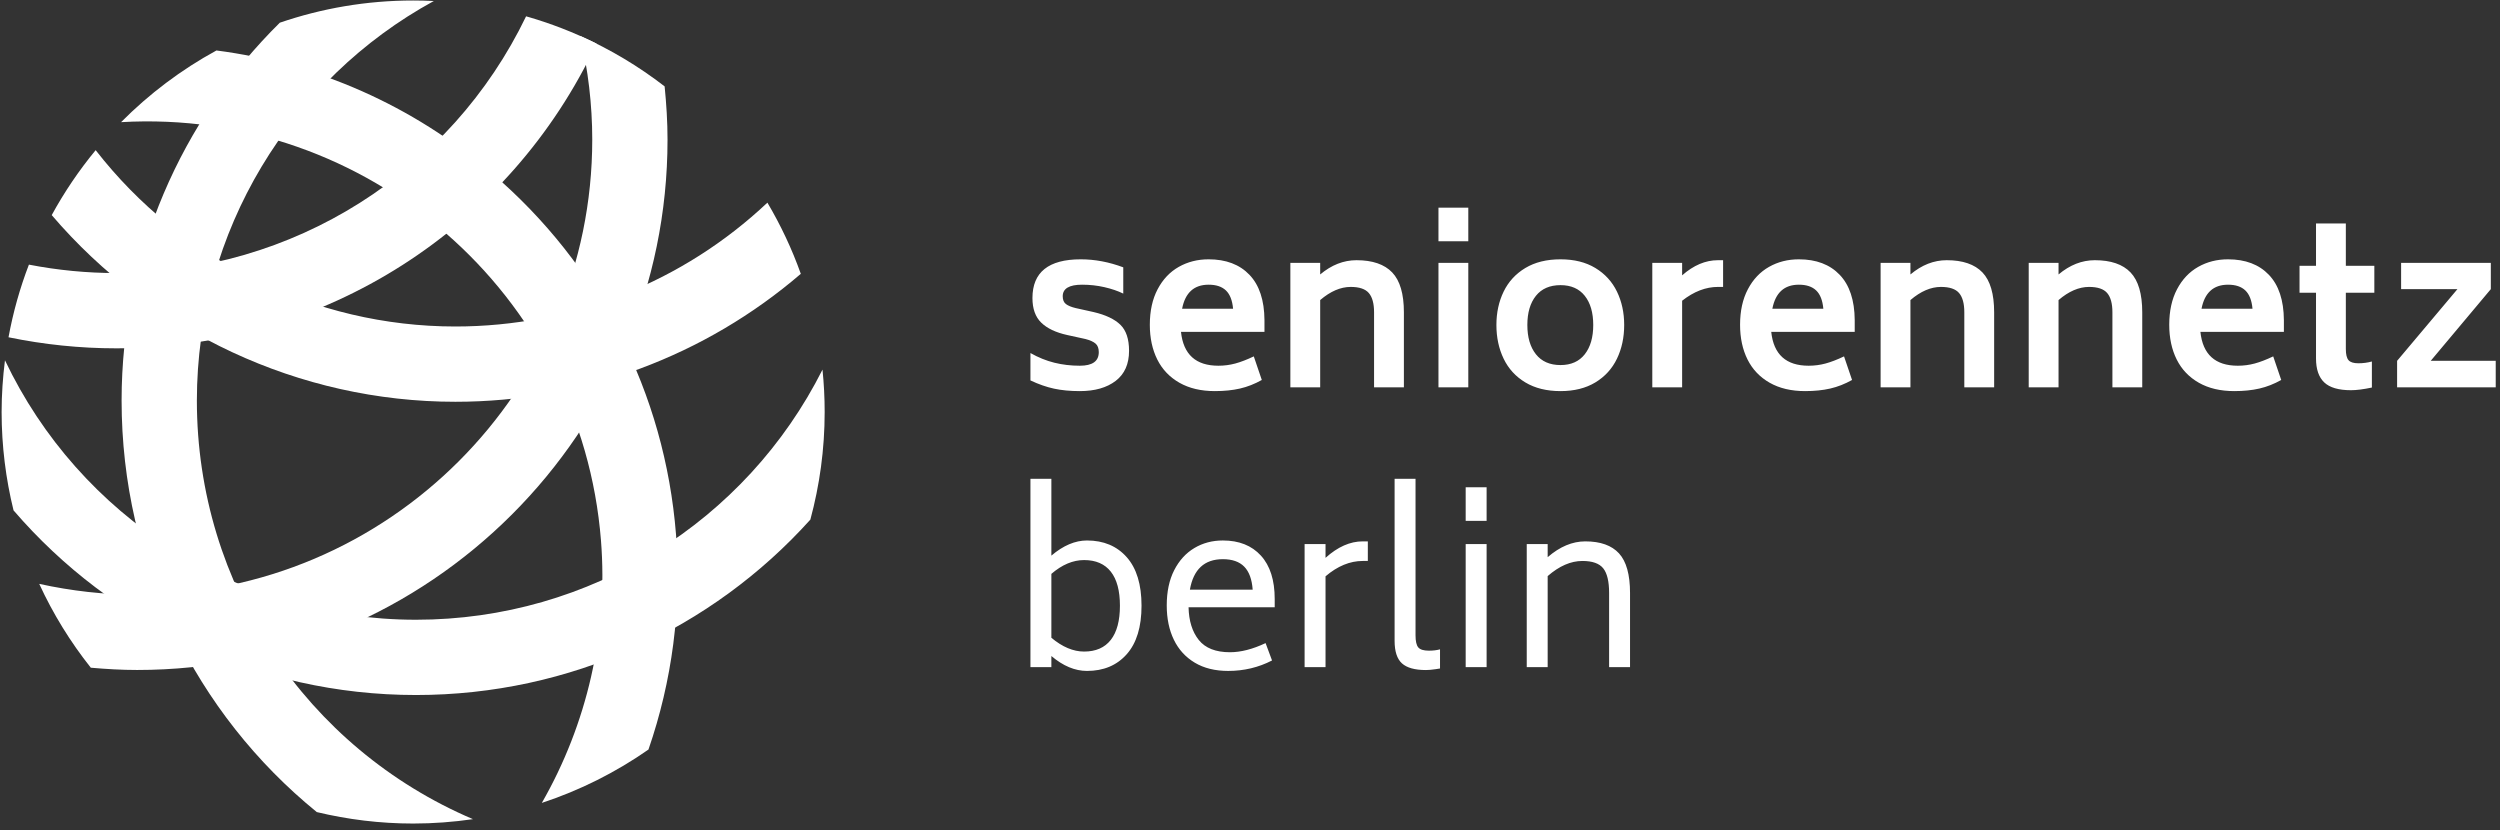<svg xmlns="http://www.w3.org/2000/svg" width="283" height="94" viewBox="0 0 283 94">
  <rect x="0" y="0" width="283" height="94" fill="#333333" stroke="none"/>
  <g fill="#FFFFFF" fill-rule="evenodd">
    <path fill-rule="nonzero" d="M122.24 44.273C121.148 44.273 120.174 44.181 119.317 43.996 118.46 43.811 117.57 43.5 116.646 43.063L116.646 39.964C117.536 40.468 118.439 40.833 119.355 41.06 120.27 41.287 121.232 41.4 122.24 41.4 123.668 41.4 124.382 40.888 124.382 39.863 124.382 39.426 124.26 39.103 124.017 38.893 123.773 38.683 123.391 38.511 122.87 38.376L120.804 37.923C119.51 37.637 118.532 37.171 117.868 36.524 117.204 35.877 116.873 34.949 116.873 33.739 116.873 30.816 118.695 29.355 122.341 29.355 123.937 29.355 125.541 29.657 127.154 30.262L127.154 33.235C126.533 32.933 125.819 32.689 125.012 32.505 124.206 32.32 123.366 32.227 122.492 32.227 121.031 32.227 120.3 32.664 120.3 33.538 120.3 33.941 120.422 34.235 120.665 34.42 120.909 34.605 121.274 34.756 121.761 34.873L123.803 35.327C125.163 35.646 126.171 36.125 126.827 36.763 127.482 37.402 127.809 38.385 127.809 39.712 127.809 41.207 127.305 42.341 126.297 43.114 125.289 43.887 123.937 44.273 122.24 44.273zM133.688 37.57C133.957 40.123 135.368 41.4 137.922 41.4 138.577 41.4 139.215 41.316 139.837 41.148 140.459 40.98 141.156 40.711 141.929 40.342L142.836 43.013C142.029 43.467 141.206 43.79 140.366 43.983 139.526 44.176 138.577 44.273 137.519 44.273 135.956 44.273 134.621 43.958 133.512 43.328 132.403 42.698 131.567 41.82 131.004 40.695 130.442 39.569 130.16 38.259 130.16 36.763 130.16 35.201 130.454 33.861 131.042 32.744 131.63 31.627 132.428 30.783 133.436 30.211 134.444 29.64 135.57 29.355 136.813 29.355 138.779 29.355 140.32 29.938 141.437 31.106 142.554 32.274 143.121 33.983 143.138 36.234L143.138 37.57 133.688 37.57zM136.813 32.227C135.167 32.227 134.167 33.135 133.814 34.949L139.585 34.949C139.501 34.008 139.232 33.319 138.779 32.883 138.325 32.446 137.67 32.227 136.813 32.227zM153.553 29.455C155.367 29.455 156.716 29.917 157.598 30.841 158.48 31.765 158.921 33.269 158.921 35.352L158.921 43.845 155.544 43.845 155.544 35.352C155.544 34.361 155.346 33.634 154.952 33.172 154.557 32.71 153.872 32.479 152.898 32.479 151.755 32.479 150.605 32.975 149.445 33.966L149.445 43.845 146.069 43.845 146.069 29.758 149.445 29.758 149.445 31.068C150.722 29.993 152.091 29.455 153.553 29.455zM162.834 23.508L166.211 23.508 166.211 27.313 162.834 27.313 162.834 23.508zM162.834 29.758L166.211 29.758 166.211 43.845 162.834 43.845 162.834 29.758zM176.651 44.273C175.088 44.273 173.761 43.945 172.669 43.29 171.577 42.635 170.758 41.74 170.212 40.606 169.666 39.472 169.393 38.2 169.393 36.789 169.393 35.394 169.666 34.134 170.212 33.009 170.758 31.883 171.577 30.993 172.669 30.337 173.761 29.682 175.088 29.355 176.651 29.355 178.196 29.355 179.511 29.682 180.594 30.337 181.678 30.993 182.493 31.883 183.039 33.009 183.585 34.134 183.858 35.394 183.858 36.789 183.858 38.2 183.585 39.472 183.039 40.606 182.493 41.74 181.678 42.635 180.594 43.29 179.511 43.945 178.196 44.273 176.651 44.273zM176.651 41.325C177.843 41.325 178.759 40.917 179.397 40.102 180.036 39.288 180.355 38.183 180.355 36.789 180.355 35.394 180.036 34.294 179.397 33.487 178.759 32.681 177.843 32.278 176.651 32.278 175.441 32.278 174.513 32.681 173.866 33.487 173.219 34.294 172.896 35.394 172.896 36.789 172.896 38.183 173.219 39.288 173.866 40.102 174.513 40.917 175.441 41.325 176.651 41.325zM195.054 29.455L195.054 32.479 194.474 32.479C193.097 32.479 191.744 33 190.417 34.042L190.417 43.845 187.04 43.845 187.04 29.758 190.417 29.758 190.417 31.169C191.711 30.027 193.063 29.455 194.474 29.455L195.054 29.455zM200.504 37.57C200.773 40.123 202.184 41.4 204.738 41.4 205.393 41.4 206.031 41.316 206.653 41.148 207.275 40.98 207.972 40.711 208.745 40.342L209.652 43.013C208.845 43.467 208.022 43.79 207.182 43.983 206.342 44.176 205.393 44.273 204.335 44.273 202.772 44.273 201.437 43.958 200.328 43.328 199.219 42.698 198.383 41.82 197.82 40.695 197.258 39.569 196.976 38.259 196.976 36.763 196.976 35.201 197.27 33.861 197.858 32.744 198.446 31.627 199.244 30.783 200.252 30.211 201.26 29.64 202.386 29.355 203.629 29.355 205.595 29.355 207.136 29.938 208.253 31.106 209.37 32.274 209.937 33.983 209.954 36.234L209.954 37.57 200.504 37.57zM203.629 32.227C201.983 32.227 200.983 33.135 200.63 34.949L206.401 34.949C206.317 34.008 206.048 33.319 205.595 32.883 205.141 32.446 204.486 32.227 203.629 32.227zM220.369 29.455C222.183 29.455 223.532 29.917 224.414 30.841 225.296 31.765 225.737 33.269 225.737 35.352L225.737 43.845 222.36 43.845 222.36 35.352C222.36 34.361 222.162 33.634 221.768 33.172 221.373 32.71 220.688 32.479 219.714 32.479 218.571 32.479 217.421 32.975 216.261 33.966L216.261 43.845 212.885 43.845 212.885 29.758 216.261 29.758 216.261 31.068C217.538 29.993 218.907 29.455 220.369 29.455zM237.134 29.455C238.949 29.455 240.297 29.917 241.179 30.841 242.061 31.765 242.502 33.269 242.502 35.352L242.502 43.845 239.125 43.845 239.125 35.352C239.125 34.361 238.928 33.634 238.533 33.172 238.138 32.71 237.453 32.479 236.479 32.479 235.337 32.479 234.186 32.975 233.027 33.966L233.027 43.845 229.65 43.845 229.65 29.758 233.027 29.758 233.027 31.068C234.303 29.993 235.673 29.455 237.134 29.455zM249.086 37.57C249.355 40.123 250.766 41.4 253.32 41.4 253.975 41.4 254.613 41.316 255.235 41.148 255.857 40.98 256.554 40.711 257.327 40.342L258.234 43.013C257.427 43.467 256.604 43.79 255.764 43.983 254.924 44.176 253.975 44.273 252.917 44.273 251.354 44.273 250.019 43.958 248.91 43.328 247.801 42.698 246.965 41.82 246.402 40.695 245.84 39.569 245.558 38.259 245.558 36.763 245.558 35.201 245.852 33.861 246.44 32.744 247.028 31.627 247.826 30.783 248.834 30.211 249.842 29.64 250.968 29.355 252.211 29.355 254.177 29.355 255.718 29.938 256.835 31.106 257.952 32.274 258.519 33.983 258.536 36.234L258.536 37.57 249.086 37.57zM252.211 32.227C250.565 32.227 249.565 33.135 249.212 34.949L254.983 34.949C254.899 34.008 254.63 33.319 254.177 32.883 253.723 32.446 253.068 32.227 252.211 32.227zM265.549 33.135L265.549 39.51C265.549 40.115 265.65 40.535 265.851 40.77 266.053 41.005 266.423 41.123 266.96 41.123 267.498 41.123 268.01 41.056 268.497 40.921L268.497 43.87C267.54 44.071 266.75 44.172 266.129 44.172 264.734 44.172 263.726 43.878 263.105 43.29 262.483 42.702 262.172 41.795 262.172 40.569L262.172 33.135 260.307 33.135 260.307 30.085 262.172 30.085 262.172 25.297 265.549 25.297 265.549 30.085 268.775 30.085 268.775 33.135 265.549 33.135zM282.516 40.846L282.516 43.845 271.352 43.845 271.352 40.846 278.181 32.731 271.806 32.731 271.806 29.758 281.961 29.758 281.961 32.731 275.157 40.846 282.516 40.846zM123.047 61.182C124.928 61.182 126.428 61.812 127.545 63.072 128.662 64.332 129.221 66.163 129.221 68.566 129.221 70.968 128.662 72.799 127.545 74.059 126.428 75.319 124.928 75.949 123.047 75.949 121.686 75.949 120.342 75.387 119.015 74.261L119.015 75.521 116.646 75.521 116.646 54.202 119.015 54.202 119.015 62.896C120.359 61.753 121.703 61.182 123.047 61.182zM122.719 73.757C124.046 73.757 125.054 73.316 125.743 72.434 126.432 71.552 126.776 70.263 126.776 68.566 126.776 66.869 126.432 65.584 125.743 64.71 125.054 63.837 124.046 63.4 122.719 63.4 121.459 63.4 120.224 63.921 119.015 64.962L119.015 72.195C120.258 73.236 121.493 73.757 122.719 73.757zM134.545 68.742C134.579 70.288 134.965 71.523 135.704 72.447 136.443 73.371 137.619 73.833 139.232 73.833 140.459 73.833 141.803 73.488 143.264 72.799L143.995 74.765C142.466 75.555 140.811 75.949 139.031 75.949 137.552 75.949 136.292 75.639 135.251 75.017 134.209 74.395 133.419 73.53 132.882 72.421 132.344 71.313 132.075 70.019 132.075 68.541 132.075 66.978 132.357 65.647 132.92 64.546 133.482 63.446 134.243 62.61 135.2 62.039 136.158 61.468 137.233 61.182 138.426 61.182 140.257 61.182 141.693 61.753 142.735 62.896 143.777 64.038 144.297 65.676 144.297 67.81L144.297 68.742 134.545 68.742zM138.426 63.299C136.343 63.299 135.099 64.45 134.696 66.751L141.803 66.751C141.719 65.575 141.399 64.706 140.845 64.143 140.291 63.58 139.484 63.299 138.426 63.299zM154.838 61.283L154.838 63.501 154.259 63.501C152.814 63.501 151.411 64.08 150.05 65.239L150.05 75.521 147.681 75.521 147.681 61.585 150.05 61.585 150.05 63.148C151.428 61.905 152.831 61.283 154.259 61.283L154.838 61.283zM161.423 75.849C160.163 75.849 159.255 75.597 158.701 75.093 158.147 74.589 157.869 73.74 157.869 72.547L157.869 54.202 160.238 54.202 160.238 71.917C160.238 72.589 160.343 73.047 160.553 73.291 160.763 73.534 161.162 73.656 161.75 73.656 162.221 73.656 162.641 73.606 163.01 73.505L163.01 75.672 162.533 75.749C162.082 75.815 161.712 75.849 161.423 75.849zM165.915 55.159L168.284 55.159 168.284 58.965 165.915 58.965 165.915 55.159zM165.915 61.585L168.284 61.585 168.284 75.521 165.915 75.521 165.915 61.585zM179.455 61.283C181.169 61.283 182.441 61.737 183.273 62.644 184.104 63.551 184.52 65.046 184.52 67.129L184.52 75.521 182.151 75.521 182.151 67.129C182.151 65.819 181.929 64.887 181.484 64.332 181.038 63.778 180.253 63.501 179.127 63.501 177.817 63.501 176.507 64.072 175.196 65.214L175.196 75.521 172.827 75.521 172.827 61.585 175.196 61.585 175.196 63.072C176.574 61.879 177.993 61.283 179.455 61.283z"/>
    <path d="M55.632,19.565 C46.67,11.923 35.914,7.191 24.502,5.713 C20.513,7.888 16.88,10.629 13.705,13.828 C41.571,12.216 65.811,33.224 68.03,61.173 C68.859,71.603 66.456,81.956 61.335,90.889 C65.676,89.46 69.733,87.413 73.406,84.848 C76.08,77.107 77.186,68.824 76.525,60.499 C75.256,44.51 67.836,29.972 55.632,19.565"/>
    <path d="M51.546,36.96 C35.556,36.96 20.516,29.453 10.829,16.998 C8.948,19.277 7.281,21.738 5.855,24.35 C17.158,37.578 33.847,45.481 51.546,45.481 C66.025,45.481 79.838,40.287 90.652,30.997 C89.646,28.175 88.374,25.481 86.87,22.94 C77.354,31.908 64.773,36.96 51.546,36.96"/>
    <path d="M67.043,15.796 C67.043,44.207 43.929,67.321 15.518,67.321 C11.784,67.321 8.069,66.89 4.441,66.094 C6.009,69.5 7.974,72.682 10.28,75.585 C12.021,75.738 13.767,75.842 15.518,75.842 C48.628,75.842 75.564,48.905 75.564,15.796 C75.564,13.78 75.435,11.774 75.236,9.779 C72.307,7.513 69.102,5.592 65.678,4.068 C66.568,7.893 67.043,11.828 67.043,15.796"/>
    <path d="M93.107,41.842 C84.455,59.035 66.796,70.155 47.094,70.155 C26.922,70.155 8.964,58.462 0.562,40.785 C0.321,42.704 0.183,44.655 0.183,46.641 C0.183,50.48 0.657,54.206 1.532,57.775 C12.668,70.721 29.131,78.676 47.094,78.676 C64.532,78.676 80.593,71.196 91.732,58.822 C92.782,54.939 93.352,50.857 93.352,46.641 C93.352,45.021 93.268,43.42 93.107,41.842"/>
    <path d="M49.108,0.115 C48.332,0.077 47.552,0.056 46.768,0.056 C41.484,0.056 36.411,0.948 31.676,2.569 C20.514,13.583 13.765,28.84 13.765,45.347 C13.765,63.868 22.147,80.778 35.863,91.929 C39.362,92.768 43.011,93.225 46.768,93.225 C49.068,93.225 51.328,93.051 53.539,92.729 C34.667,84.687 22.286,66.207 22.286,45.347 C22.286,26.187 32.87,8.985 49.108,0.115"/>
    <path d="M13.168,39.431 C36.761,39.431 57.74,25.844 67.525,4.937 C64.991,3.673 62.325,2.637 59.554,1.847 C51.052,19.482 33.211,30.91 13.168,30.91 C9.828,30.91 6.518,30.586 3.273,29.956 C2.261,32.59 1.485,35.339 0.964,38.179 C4.962,39.004 9.047,39.431 13.168,39.431"/>
  </g>
</svg>